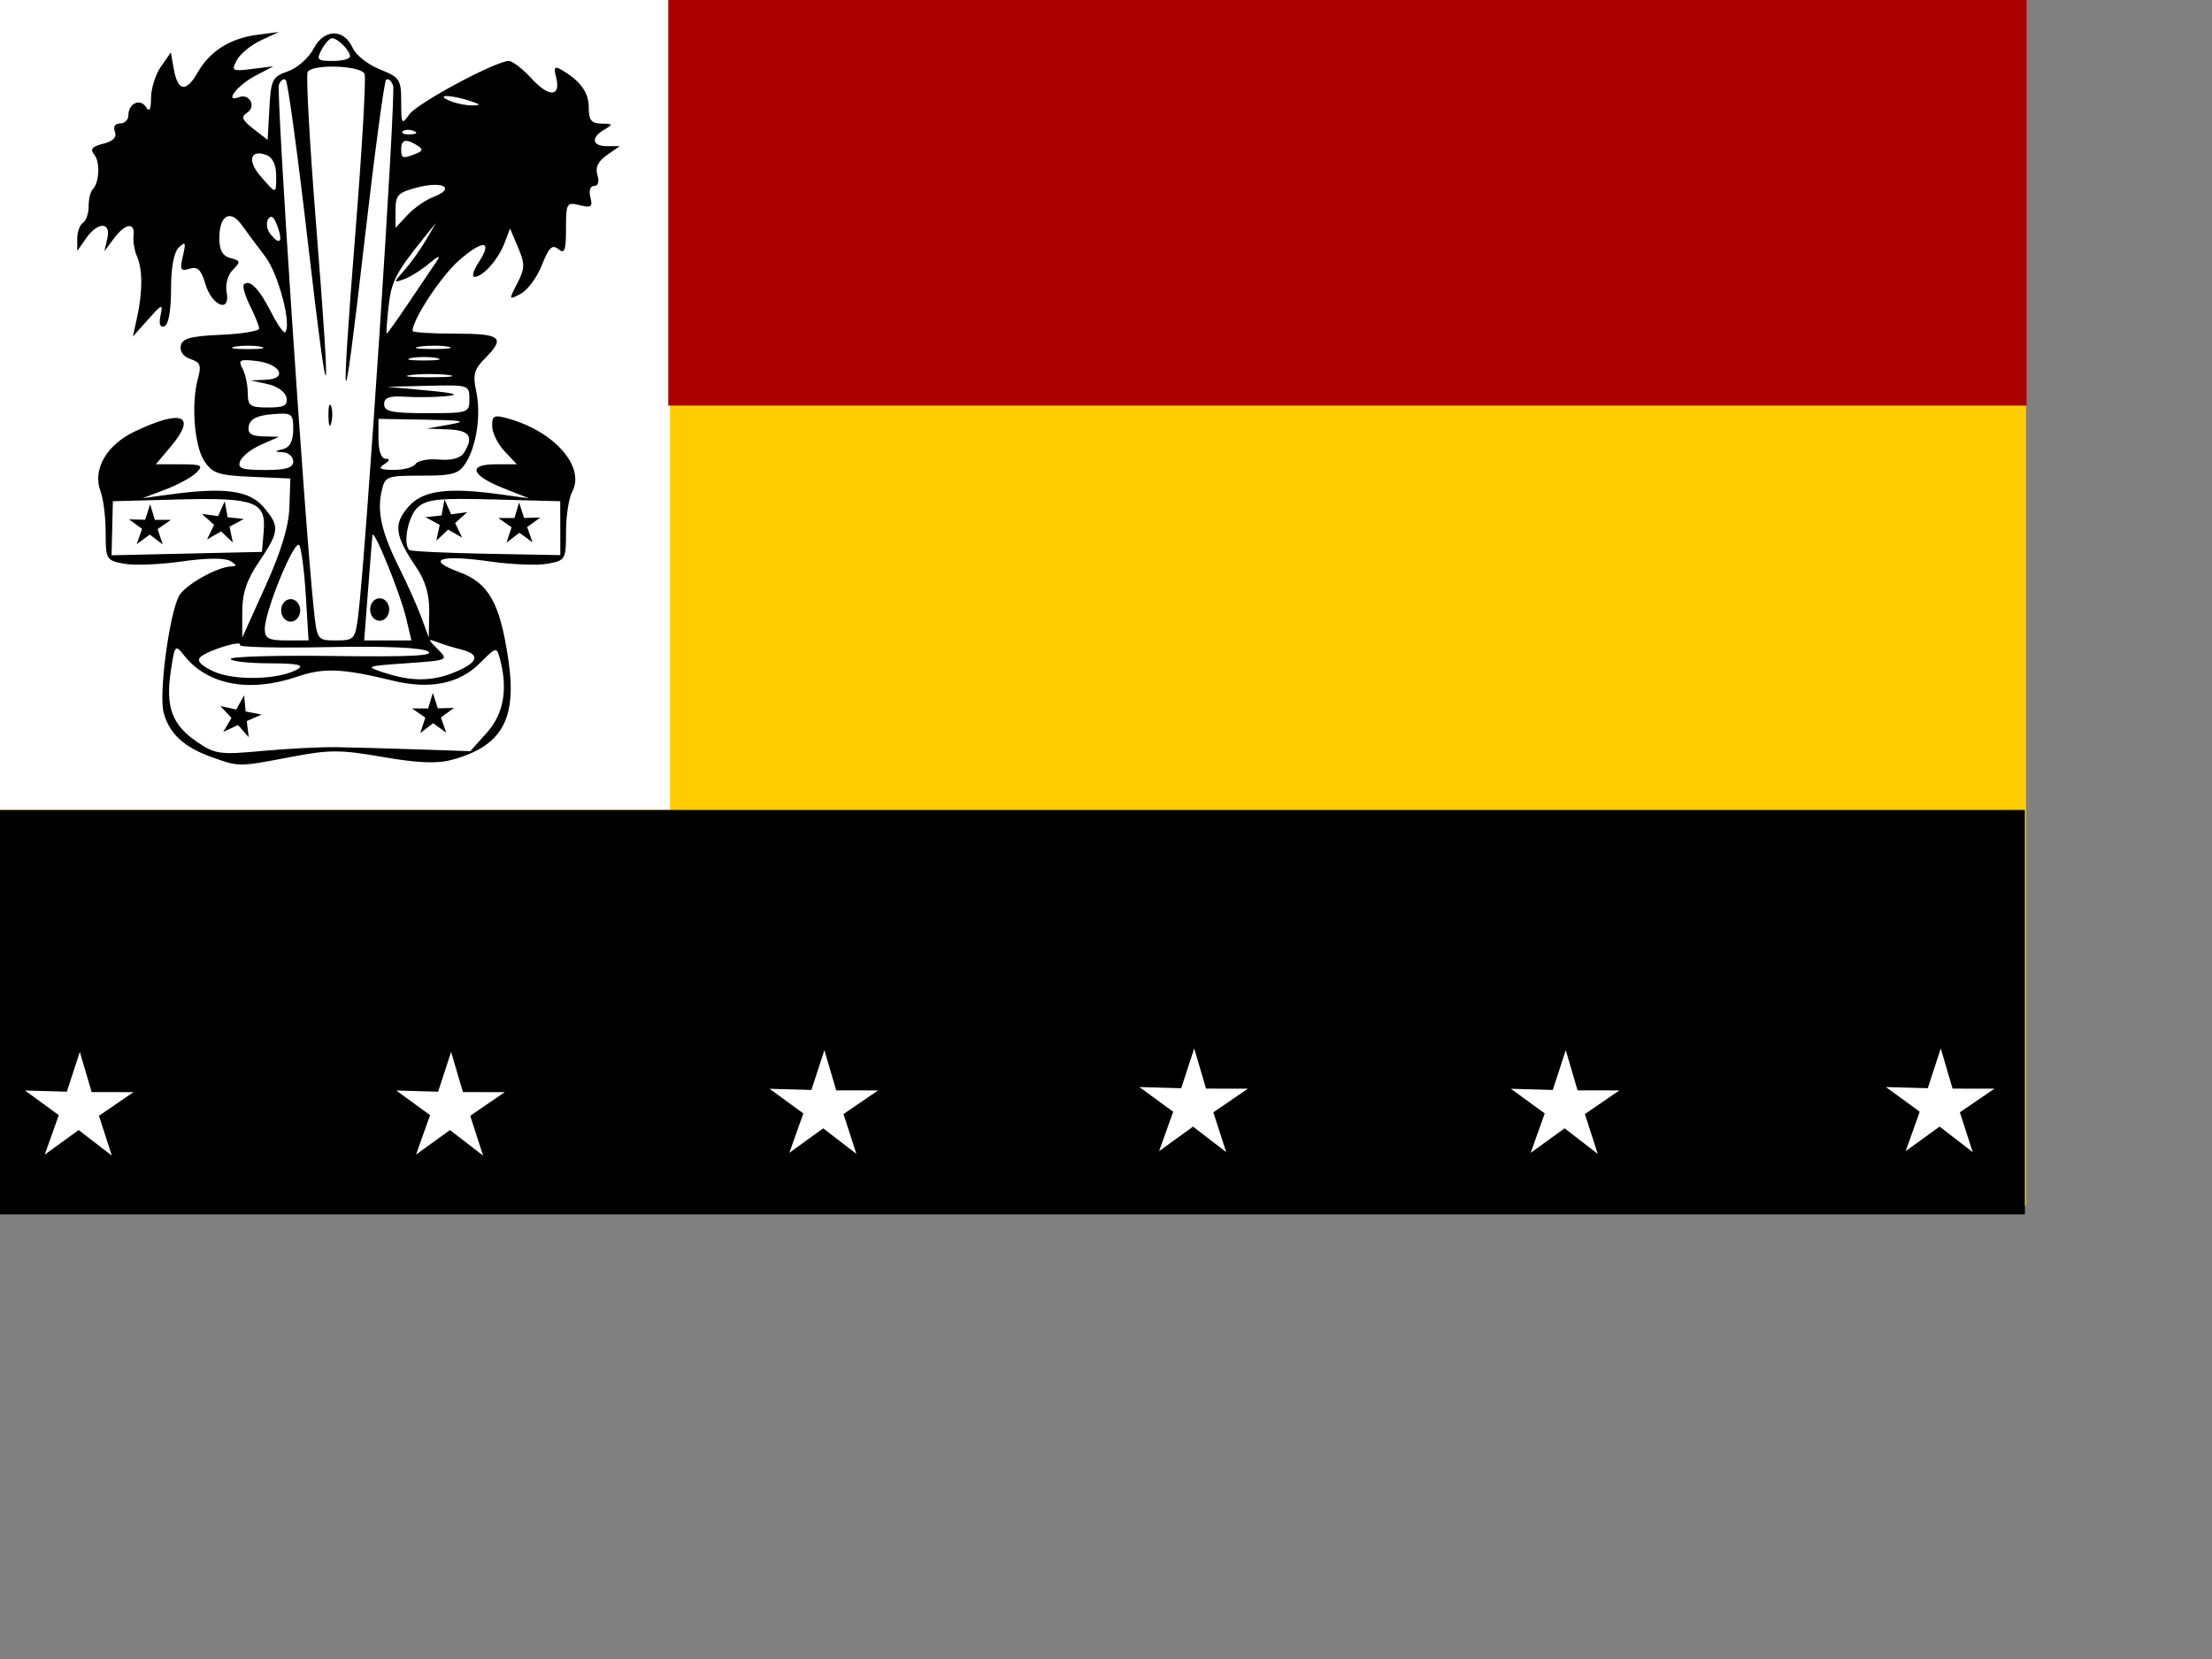 <?xml version='1.0' encoding='utf-8'?>
<ns0:svg xmlns:dc="http://purl.org/dc/elements/1.1/" xmlns:ns0="http://www.w3.org/2000/svg" xmlns:ns1="http://sodipodi.sourceforge.net/DTD/sodipodi-0.dtd" xmlns:ns2="http://www.inkscape.org/namespaces/inkscape" xmlns:ns4="http://web.resource.org/cc/" xmlns:rdf="http://www.w3.org/1999/02/22-rdf-syntax-ns#" width="640" height="480" id="svg2" ns1:version="0.32" ns2:version="0.45" version="1.0" ns1:docbase="/home/monkey/Desktop/Public Domain" ns1:docname="Flag_of_Madang.svg" ns2:output_extension="org.inkscape.output.svg.inkscape" ns1:modified="true" viewBox="0 0 640 480">
  <ns0:rect x="0" y="0" width="640" height="480" fill="#808080" stroke="none"/>
  <ns0:defs id="defs4" />
  <ns1:namedview id="base" pagecolor="#ffffff" bordercolor="#666666" borderopacity="1.0" gridtolerance="10000" guidetolerance="10" objecttolerance="10" ns2:pageopacity="0.0" ns2:pageshadow="2" ns2:zoom="1" ns2:cx="278.5128" ns2:cy="220.32273" ns2:document-units="px" ns2:current-layer="layer1" ns2:window-width="1024" ns2:window-height="743" ns2:window-x="1024" ns2:window-y="0" />
  <ns0:g ns2:label="Layer 1" ns2:groupmode="layer" id="layer1" transform="translate(-42.649,-31.011)">
    <ns0:rect style="opacity:1;color:#000000;fill:#ffcc00;fill-opacity:1;fill-rule:nonzero;stroke:none;stroke-width:1.292;stroke-linecap:butt;stroke-linejoin:round;marker:none;marker-start:none;marker-mid:none;marker-end:none;stroke-miterlimit:4;stroke-dasharray:none;stroke-dashoffset:0;stroke-opacity:1;visibility:visible;display:inline;overflow:visible;enable-background:accumulate" id="rect2236" width="586.203" height="348.703" x="42.649" y="31.011" />
    <ns0:rect style="opacity:1;color:#000000;fill:#ffffff;fill-opacity:1;fill-rule:nonzero;stroke:none;stroke-width:0.995;stroke-linecap:butt;stroke-linejoin:round;marker:none;marker-start:none;marker-mid:none;marker-end:none;stroke-miterlimit:4;stroke-dasharray:none;stroke-dashoffset:0;stroke-opacity:1;visibility:visible;display:inline;overflow:visible;enable-background:accumulate" id="rect3209" width="195" height="243.5" x="41.5" y="21.862" />
    <ns0:rect style="opacity:1;color:#000000;fill:#aa0000;fill-opacity:1;fill-rule:nonzero;stroke:none;stroke-width:0.995;stroke-linecap:butt;stroke-linejoin:round;marker:none;marker-start:none;marker-mid:none;marker-end:none;stroke-miterlimit:4;stroke-dasharray:none;stroke-dashoffset:0;stroke-opacity:1;visibility:visible;display:inline;overflow:visible;enable-background:accumulate" id="rect3211" width="393" height="118" x="236" y="30.362" />
    <ns0:g id="g3229">
      <ns0:path transform="matrix(0.999,3.5142151e-2,-3.5142151e-2,0.999,6.956,-4.65)" d="M 196.5,185.862 L 192.61,183.229 L 188.981,186.211 L 190.283,181.698 L 186.325,179.168 L 191.02,179.012 L 192.203,174.466 L 193.802,178.883 L 198.491,178.603 L 194.785,181.489 L 196.5,185.862 z " ns2:randomized="0" ns2:rounded="2.810252e-16" ns2:flatsided="false" ns1:arg2="1.5243739" ns1:arg1="0.89605538" ns1:r2="2.3691559" ns1:r1="6.4031243" ns1:cy="180.86218" ns1:cx="192.5" ns1:sides="5" id="path3213" style="opacity:1;color:#000000;fill:#000000;fill-opacity:1;fill-rule:nonzero;stroke:none;stroke-width:0.995;stroke-linecap:butt;stroke-linejoin:round;marker:none;marker-start:none;marker-mid:none;marker-end:none;stroke-miterlimit:4;stroke-dasharray:none;stroke-dashoffset:0;stroke-opacity:1;visibility:visible;display:inline;overflow:visible;enable-background:accumulate" ns1:type="star" />
      <ns0:path transform="matrix(0.997,-7.2769249e-2,7.2769249e-2,0.997,-33.065,15.572)" d="M 196.5,185.862 L 192.61,183.229 L 188.981,186.211 L 190.283,181.698 L 186.325,179.168 L 191.02,179.012 L 192.203,174.466 L 193.802,178.883 L 198.491,178.603 L 194.785,181.489 L 196.5,185.862 z " ns2:randomized="0" ns2:rounded="2.810252e-16" ns2:flatsided="false" ns1:arg2="1.5243739" ns1:arg1="0.89605538" ns1:r2="2.3691559" ns1:r1="6.4031243" ns1:cy="180.86218" ns1:cx="192.5" ns1:sides="5" id="path3215" style="opacity:1;color:#000000;fill:#000000;fill-opacity:1;fill-rule:nonzero;stroke:none;stroke-width:0.995;stroke-linecap:butt;stroke-linejoin:round;marker:none;marker-start:none;marker-mid:none;marker-end:none;stroke-miterlimit:4;stroke-dasharray:none;stroke-dashoffset:0;stroke-opacity:1;visibility:visible;display:inline;overflow:visible;enable-background:accumulate" ns1:type="star" />
      <ns0:path transform="matrix(0.999,3.5142151e-2,-3.5142151e-2,0.999,-18.003,50.437)" d="M 196.5,185.862 L 192.61,183.229 L 188.981,186.211 L 190.283,181.698 L 186.325,179.168 L 191.02,179.012 L 192.203,174.466 L 193.802,178.883 L 198.491,178.603 L 194.785,181.489 L 196.5,185.862 z " ns2:randomized="0" ns2:rounded="2.810252e-16" ns2:flatsided="false" ns1:arg2="1.5243739" ns1:arg1="0.89605538" ns1:r2="2.3691559" ns1:r1="6.4031243" ns1:cy="180.86218" ns1:cx="192.5" ns1:sides="5" id="path3217" style="opacity:1;color:#000000;fill:#000000;fill-opacity:1;fill-rule:nonzero;stroke:none;stroke-width:0.995;stroke-linecap:butt;stroke-linejoin:round;marker:none;marker-start:none;marker-mid:none;marker-end:none;stroke-miterlimit:4;stroke-dasharray:none;stroke-dashoffset:0;stroke-opacity:1;visibility:visible;display:inline;overflow:visible;enable-background:accumulate" ns1:type="star" />
      <ns0:path transform="matrix(0.969,0.248,-0.248,0.969,-29.699,15.467)" d="M 196.5,185.862 L 192.61,183.229 L 188.981,186.211 L 190.283,181.698 L 186.325,179.168 L 191.02,179.012 L 192.203,174.466 L 193.802,178.883 L 198.491,178.603 L 194.785,181.489 L 196.5,185.862 z " ns2:randomized="0" ns2:rounded="2.810252e-16" ns2:flatsided="false" ns1:arg2="1.5243739" ns1:arg1="0.89605538" ns1:r2="2.3691559" ns1:r1="6.4031243" ns1:cy="180.86218" ns1:cx="192.5" ns1:sides="5" id="path3219" style="opacity:1;color:#000000;fill:#000000;fill-opacity:1;fill-rule:nonzero;stroke:none;stroke-width:0.995;stroke-linecap:butt;stroke-linejoin:round;marker:none;marker-start:none;marker-mid:none;marker-end:none;stroke-miterlimit:4;stroke-dasharray:none;stroke-dashoffset:0;stroke-opacity:1;visibility:visible;display:inline;overflow:visible;enable-background:accumulate" ns1:type="star" />
      <ns0:path transform="matrix(-0.999,3.5142151e-2,3.5142151e-2,0.999,271.97,-4.126)" d="M 196.5,185.862 L 192.61,183.229 L 188.981,186.211 L 190.283,181.698 L 186.325,179.168 L 191.02,179.012 L 192.203,174.466 L 193.802,178.883 L 198.491,178.603 L 194.785,181.489 L 196.5,185.862 z " ns2:randomized="0" ns2:rounded="2.810252e-16" ns2:flatsided="false" ns1:arg2="1.5243739" ns1:arg1="0.89605538" ns1:r2="2.3691559" ns1:r1="6.4031243" ns1:cy="180.86218" ns1:cx="192.5" ns1:sides="5" id="path3221" style="opacity:1;color:#000000;fill:#000000;fill-opacity:1;fill-rule:nonzero;stroke:none;stroke-width:0.995;stroke-linecap:butt;stroke-linejoin:round;marker:none;marker-start:none;marker-mid:none;marker-end:none;stroke-miterlimit:4;stroke-dasharray:none;stroke-dashoffset:0;stroke-opacity:1;visibility:visible;display:inline;overflow:visible;enable-background:accumulate" ns1:type="star" />
      <ns0:path transform="matrix(-0.997,-7.2769249e-2,-7.2769249e-2,0.997,311.991,16.096)" d="M 196.5,185.862 L 192.61,183.229 L 188.981,186.211 L 190.283,181.698 L 186.325,179.168 L 191.02,179.012 L 192.203,174.466 L 193.802,178.883 L 198.491,178.603 L 194.785,181.489 L 196.5,185.862 z " ns2:randomized="0" ns2:rounded="2.810252e-16" ns2:flatsided="false" ns1:arg2="1.5243739" ns1:arg1="0.89605538" ns1:r2="2.3691559" ns1:r1="6.4031243" ns1:cy="180.86218" ns1:cx="192.5" ns1:sides="5" id="path3223" style="opacity:1;color:#000000;fill:#000000;fill-opacity:1;fill-rule:nonzero;stroke:none;stroke-width:0.995;stroke-linecap:butt;stroke-linejoin:round;marker:none;marker-start:none;marker-mid:none;marker-end:none;stroke-miterlimit:4;stroke-dasharray:none;stroke-dashoffset:0;stroke-opacity:1;visibility:visible;display:inline;overflow:visible;enable-background:accumulate" ns1:type="star" />
      <ns0:path d="M 129.5 207.612 A 2.75 3.25 0 1 1  124,207.612 A 2.75 3.25 0 1 1  129.5 207.612 z" ns1:ry="3.25" ns1:rx="2.75" ns1:cy="207.61218" ns1:cx="126.75" id="path3225" style="opacity:1;color:#000000;fill:#000000;fill-opacity:1;fill-rule:nonzero;stroke:none;stroke-width:0.995;stroke-linecap:butt;stroke-linejoin:round;marker:none;marker-start:none;marker-mid:none;marker-end:none;stroke-miterlimit:4;stroke-dasharray:none;stroke-dashoffset:0;stroke-opacity:1;visibility:visible;display:inline;overflow:visible;enable-background:accumulate" ns1:type="arc" />
      <ns0:path transform="translate(25.75,-0.25)" d="M 129.5 207.612 A 2.75 3.25 0 1 1  124,207.612 A 2.75 3.25 0 1 1  129.5 207.612 z" ns1:ry="3.25" ns1:rx="2.75" ns1:cy="207.61218" ns1:cx="126.75" id="path3227" style="opacity:1;color:#000000;fill:#000000;fill-opacity:1;fill-rule:nonzero;stroke:none;stroke-width:0.995;stroke-linecap:butt;stroke-linejoin:round;marker:none;marker-start:none;marker-mid:none;marker-end:none;stroke-miterlimit:4;stroke-dasharray:none;stroke-dashoffset:0;stroke-opacity:1;visibility:visible;display:inline;overflow:visible;enable-background:accumulate" ns1:type="arc" />
    </ns0:g>
    <ns0:rect style="opacity:1;color:#000000;fill:#000000;fill-opacity:1;fill-rule:nonzero;stroke:none;stroke-width:0.995;stroke-linecap:butt;stroke-linejoin:round;marker:none;marker-start:none;marker-mid:none;marker-end:none;stroke-miterlimit:4;stroke-dasharray:none;stroke-dashoffset:0;stroke-opacity:1;visibility:visible;display:inline;overflow:visible;enable-background:accumulate" id="rect3239" width="587" height="117" x="41.5" y="265.362" />
    <ns0:g id="g3253">
      <ns0:path transform="translate(7.5,6)" d="M 67.5,359.362 L 57.908,351.969 L 48.096,359.069 L 52.163,347.662 L 42.379,340.524 L 54.485,340.867 L 58.249,329.356 L 61.664,340.976 L 73.775,340.999 L 63.78,347.837 L 67.5,359.362 z " ns2:randomized="0" ns2:rounded="2.810252e-16" ns2:flatsided="false" ns1:arg2="1.5859075" ns1:arg1="0.95758898" ns1:r2="6.1078024" ns1:r1="16.507574" ns1:cy="345.86218" ns1:cx="58" ns1:sides="5" id="path3241" style="opacity:1;color:#000000;fill:#ffffff;fill-opacity:1;fill-rule:nonzero;stroke:none;stroke-width:0.995;stroke-linecap:butt;stroke-linejoin:round;marker:none;marker-start:none;marker-mid:none;marker-end:none;stroke-miterlimit:4;stroke-dasharray:none;stroke-dashoffset:0;stroke-opacity:1;visibility:visible;display:inline;overflow:visible;enable-background:accumulate" ns1:type="star" />
      <ns0:path transform="translate(114.923,6.003)" d="M 67.5,359.362 L 57.908,351.969 L 48.096,359.069 L 52.163,347.662 L 42.379,340.524 L 54.485,340.867 L 58.249,329.356 L 61.664,340.976 L 73.775,340.999 L 63.78,347.837 L 67.5,359.362 z " ns2:randomized="0" ns2:rounded="2.810252e-16" ns2:flatsided="false" ns1:arg2="1.5859075" ns1:arg1="0.95758898" ns1:r2="6.1078024" ns1:r1="16.507574" ns1:cy="345.86218" ns1:cx="58" ns1:sides="5" id="path3243" style="opacity:1;color:#000000;fill:#ffffff;fill-opacity:1;fill-rule:nonzero;stroke:none;stroke-width:0.995;stroke-linecap:butt;stroke-linejoin:round;marker:none;marker-start:none;marker-mid:none;marker-end:none;stroke-miterlimit:4;stroke-dasharray:none;stroke-dashoffset:0;stroke-opacity:1;visibility:visible;display:inline;overflow:visible;enable-background:accumulate" ns1:type="star" />
      <ns0:path transform="translate(222.923,5.503)" d="M 67.5,359.362 L 57.908,351.969 L 48.096,359.069 L 52.163,347.662 L 42.379,340.524 L 54.485,340.867 L 58.249,329.356 L 61.664,340.976 L 73.775,340.999 L 63.78,347.837 L 67.5,359.362 z " ns2:randomized="0" ns2:rounded="2.810252e-16" ns2:flatsided="false" ns1:arg2="1.5859075" ns1:arg1="0.95758898" ns1:r2="6.1078024" ns1:r1="16.507574" ns1:cy="345.86218" ns1:cx="58" ns1:sides="5" id="path3245" style="opacity:1;color:#000000;fill:#ffffff;fill-opacity:1;fill-rule:nonzero;stroke:none;stroke-width:0.995;stroke-linecap:butt;stroke-linejoin:round;marker:none;marker-start:none;marker-mid:none;marker-end:none;stroke-miterlimit:4;stroke-dasharray:none;stroke-dashoffset:0;stroke-opacity:1;visibility:visible;display:inline;overflow:visible;enable-background:accumulate" ns1:type="star" />
      <ns0:path transform="translate(329.923,5.003)" d="M 67.5,359.362 L 57.908,351.969 L 48.096,359.069 L 52.163,347.662 L 42.379,340.524 L 54.485,340.867 L 58.249,329.356 L 61.664,340.976 L 73.775,340.999 L 63.78,347.837 L 67.5,359.362 z " ns2:randomized="0" ns2:rounded="2.810252e-16" ns2:flatsided="false" ns1:arg2="1.5859075" ns1:arg1="0.95758898" ns1:r2="6.1078024" ns1:r1="16.507574" ns1:cy="345.86218" ns1:cx="58" ns1:sides="5" id="path3247" style="opacity:1;color:#000000;fill:#ffffff;fill-opacity:1;fill-rule:nonzero;stroke:none;stroke-width:0.995;stroke-linecap:butt;stroke-linejoin:round;marker:none;marker-start:none;marker-mid:none;marker-end:none;stroke-miterlimit:4;stroke-dasharray:none;stroke-dashoffset:0;stroke-opacity:1;visibility:visible;display:inline;overflow:visible;enable-background:accumulate" ns1:type="star" />
      <ns0:path transform="translate(437.423,5.503)" d="M 67.5,359.362 L 57.908,351.969 L 48.096,359.069 L 52.163,347.662 L 42.379,340.524 L 54.485,340.867 L 58.249,329.356 L 61.664,340.976 L 73.775,340.999 L 63.78,347.837 L 67.5,359.362 z " ns2:randomized="0" ns2:rounded="2.810252e-16" ns2:flatsided="false" ns1:arg2="1.5859075" ns1:arg1="0.95758898" ns1:r2="6.1078024" ns1:r1="16.507574" ns1:cy="345.86218" ns1:cx="58" ns1:sides="5" id="path3249" style="opacity:1;color:#000000;fill:#ffffff;fill-opacity:1;fill-rule:nonzero;stroke:none;stroke-width:0.995;stroke-linecap:butt;stroke-linejoin:round;marker:none;marker-start:none;marker-mid:none;marker-end:none;stroke-miterlimit:4;stroke-dasharray:none;stroke-dashoffset:0;stroke-opacity:1;visibility:visible;display:inline;overflow:visible;enable-background:accumulate" ns1:type="star" />
      <ns0:path transform="translate(545.923,5.003)" d="M 67.5,359.362 L 57.908,351.969 L 48.096,359.069 L 52.163,347.662 L 42.379,340.524 L 54.485,340.867 L 58.249,329.356 L 61.664,340.976 L 73.775,340.999 L 63.78,347.837 L 67.5,359.362 z " ns2:randomized="0" ns2:rounded="2.810252e-16" ns2:flatsided="false" ns1:arg2="1.5859075" ns1:arg1="0.95758898" ns1:r2="6.1078024" ns1:r1="16.507574" ns1:cy="345.86218" ns1:cx="58" ns1:sides="5" id="path3251" style="opacity:1;color:#000000;fill:#ffffff;fill-opacity:1;fill-rule:nonzero;stroke:none;stroke-width:0.995;stroke-linecap:butt;stroke-linejoin:round;marker:none;marker-start:none;marker-mid:none;marker-end:none;stroke-miterlimit:4;stroke-dasharray:none;stroke-dashoffset:0;stroke-opacity:1;visibility:visible;display:inline;overflow:visible;enable-background:accumulate" ns1:type="star" />
    </ns0:g>
    <ns0:path style="fill:#000000" d="M 103.944,250.082 C 95.803,247.179 91.569,243.239 89.972,237.079 C 88.579,231.705 91.634,208.689 94.436,203.456 C 96.142,200.27 105.533,194.977 109.646,194.884 C 111.257,194.848 111.157,194.421 109.28,193.323 C 107.696,192.397 102.285,192.447 95.303,193.452 C 89.037,194.354 81.505,194.653 78.566,194.117 C 73.398,193.174 73.222,192.876 73.222,185.105 C 73.222,180.685 72.558,175.324 71.747,173.192 C 69.345,166.875 73.415,159.76 81.677,155.832 C 95.394,149.313 99.698,151.129 92.054,160.21 L 87.729,165.348 L 94.804,165.348 C 101.023,165.348 101.588,165.641 99.469,167.759 C 98.142,169.085 94.099,171.289 90.484,172.658 L 83.91,175.146 L 92.132,174.033 C 107.595,171.941 114.76,172.913 118.843,177.658 C 123.647,183.24 123.531,184.778 117.649,193.454 C 114.009,198.823 112.745,202.593 112.742,208.084 L 112.737,215.48 L 119.422,200.687 C 124.015,190.525 126.194,183.322 126.385,177.676 L 126.663,169.457 L 115.552,168.971 C 105.778,168.543 104.116,167.989 101.737,164.36 C 98.843,159.943 97.921,147.613 99.946,140.394 C 100.958,136.785 100.568,135.791 97.797,134.912 C 95.804,134.279 94.626,132.712 94.933,131.102 C 95.346,128.932 97.749,128.265 106.537,127.88 C 112.632,127.612 117.619,126.801 117.619,126.078 C 117.619,125.354 116.432,122.383 114.981,119.475 C 113.53,116.568 112.741,113.792 113.227,113.305 C 114.834,111.699 117.62,114.526 121.046,121.24 C 122.905,124.882 124.747,127.542 125.139,127.15 C 127.121,125.168 123.251,110.341 119.442,105.325 C 117.083,102.218 113.99,98.055 112.568,96.073 C 109.271,91.477 106.109,93.328 106.109,99.852 C 106.109,103.427 107.023,105.079 109.339,105.684 C 112.256,106.447 112.322,106.775 110.019,109.077 C 108.557,110.538 107.79,113.303 108.22,115.555 C 109.397,121.706 103.963,119.587 102.068,113.156 C 100.849,109.019 99.815,108.03 97.482,108.77 C 94.895,109.591 94.625,109.07 95.569,105.074 C 96.494,101.155 96.311,100.763 94.4,102.586 C 92.957,103.961 92.132,108.391 92.132,114.754 C 92.132,120.925 91.394,125.014 90.206,125.423 C 88.961,125.853 88.567,124.745 89.092,122.296 C 89.843,118.789 89.573,118.875 85.506,123.435 L 81.108,128.366 L 82.355,122.613 C 83.957,115.221 83.922,108.977 82.258,105.123 C 81.532,103.442 81.098,100.772 81.294,99.19 C 81.791,95.18 78.871,95.601 75.594,100.012 L 72.847,103.71 L 73.702,100.012 C 74.831,95.134 70.966,95.105 67.56,99.967 L 65,103.62 L 65,100.064 C 65,98.108 65.74,96.051 66.644,95.492 C 67.549,94.933 68.289,92.794 68.289,90.738 C 68.289,88.682 68.801,86.488 69.427,85.862 C 71.404,83.885 71.691,77.886 69.911,75.742 C 68.633,74.202 69.289,73.408 72.505,72.601 C 75.382,71.879 76.504,70.727 75.889,69.124 C 75.341,67.695 75.944,66.728 77.384,66.728 C 78.712,66.728 79.799,65.662 79.799,64.359 C 79.799,60.928 83.21,59.345 84.891,61.997 C 85.893,63.579 86.334,62.761 86.351,59.286 C 86.365,56.549 87.662,52.481 89.232,50.246 L 92.088,46.182 L 92.932,50.977 C 94.07,57.444 96.503,57.83 99.785,52.064 C 103.33,45.836 109.168,42.123 117.034,41.09 L 123.374,40.258 L 118.16,42.675 C 115.292,44.005 112.146,46.586 111.169,48.411 C 109.507,51.513 109.793,51.679 115.561,50.963 L 121.73,50.198 L 116.461,52.973 C 111.257,55.713 107.375,60.826 111.781,59.135 C 114.872,57.95 116.9,61.837 114.13,63.636 C 112.326,64.808 112.701,65.758 115.975,68.3 L 120.086,71.492 L 120.582,62.42 C 121.042,54.014 121.438,53.222 125.976,51.641 C 128.67,50.703 132.004,47.75 133.385,45.08 C 136.38,39.292 142.211,39.211 144.718,44.922 C 145.604,46.941 149.119,49.709 152.529,51.072 C 158.33,53.393 158.728,53.998 158.728,60.505 C 158.728,66.99 158.886,67.234 161.069,64.118 C 163.359,60.85 186.085,48.647 189.882,48.647 C 190.937,48.647 193.908,50.954 196.483,53.773 C 201.523,59.288 205.036,59.062 203.534,53.32 C 202.823,50.603 203.147,50.087 204.922,51.106 C 210.492,54.304 212.992,57.695 212.992,62.051 C 212.992,65.79 213.733,66.738 216.691,66.778 C 219.995,66.822 220.083,67.007 217.513,68.503 C 213.517,70.83 213.917,73.302 218.29,73.302 L 221.945,73.302 L 218.224,75.908 C 215.677,77.691 214.818,79.506 215.502,81.661 C 216.103,83.552 215.725,84.808 214.555,84.808 C 213.419,84.808 212.965,86.174 213.466,88.088 C 214.192,90.864 213.716,91.215 210.369,90.375 C 206.609,89.432 206.414,89.767 206.414,97.159 C 206.414,103.499 206.004,104.595 204.195,103.094 C 202.437,101.636 201.454,102.583 199.459,107.661 C 198.074,111.185 195.327,114.932 193.356,115.986 C 189.822,117.877 189.807,117.834 192.313,112.992 C 194.531,108.703 194.56,107.384 192.54,102.607 L 190.226,97.136 L 188.592,101.401 C 186.775,106.143 182.354,111.107 179.949,111.107 C 179.089,111.107 179.612,109.235 181.112,106.947 C 185.34,100.495 182.506,100.199 175.458,106.357 C 170.269,110.889 162.017,123.42 162.017,126.766 C 162.017,127.194 167.566,127.544 174.349,127.544 C 187.671,127.544 189.005,128.659 182.939,134.722 C 179.854,137.806 179.409,139.454 180.409,144.098 C 181.872,150.891 180.579,159.894 177.416,164.937 C 175.403,168.146 173.702,168.636 164.576,168.636 C 154.329,168.636 154.029,168.758 153.019,173.356 C 151.715,179.29 153.153,185.314 158.353,195.709 C 160.601,200.203 163.403,206.49 164.579,209.68 L 166.718,215.48 L 166.834,208.172 C 166.915,203.036 165.777,199.128 163.003,195.023 C 156.872,185.948 156.447,182.708 160.733,177.727 C 164.888,172.898 172.047,171.918 187.504,174.061 L 195.726,175.2 L 188.462,172.329 C 178.947,168.567 177.816,165.348 186.009,165.348 L 192.188,165.348 L 188.613,161.544 C 186.646,159.452 185.038,156.175 185.038,154.262 C 185.038,151.171 185.592,150.944 190.029,152.216 C 203.268,156.011 212.018,166.171 208.196,173.309 C 207.216,175.14 206.414,180.351 206.414,184.89 C 206.414,192.904 206.26,193.17 201.07,194.117 C 198.131,194.653 190.669,194.363 184.489,193.474 C 170.075,191.399 165.589,192.87 175.361,196.467 C 184.077,199.675 187.294,205.372 189.738,221.932 C 192.28,239.153 187.87,246.936 173.344,250.862 C 169.085,252.013 163.455,251.779 153.44,250.033 C 141.11,247.884 137.986,247.883 126.758,250.031 C 111.641,252.922 111.91,252.922 103.944,250.082 z M 139.818,247.19 C 144.34,247.255 154.941,247.544 163.377,247.831 L 178.714,248.354 L 183.52,242.986 C 188.376,237.563 189.644,230.424 187.303,221.696 C 186.335,218.083 186.281,218.094 181.507,222.866 C 175.503,228.867 167.102,230.563 156.311,227.951 C 141.478,224.36 136.396,224.157 128.497,226.837 C 114.838,231.472 102.682,229.186 95.983,220.721 C 93.324,217.361 93.226,217.474 92.057,225.268 C 90.516,235.539 92.43,240.728 99.553,245.595 C 104.881,249.235 106.217,249.426 118.441,248.292 C 125.677,247.62 135.296,247.124 139.818,247.19 z M 128.728,224.647 C 130.878,223.395 128.816,222.964 120.497,222.927 C 114.392,222.899 109.397,222.322 109.395,221.644 C 109.394,220.966 122.899,220.593 139.405,220.815 C 161.196,221.108 168.613,220.739 166.484,219.47 C 164.635,218.367 153.905,217.915 137.45,218.244 C 123.095,218.532 111.665,218.261 112.05,217.641 C 113.072,215.994 102.513,219.24 100.588,221.163 C 99.509,222.242 100.863,223.654 104.588,225.333 C 110.589,228.039 123.535,227.671 128.728,224.647 z M 174.402,225.426 C 181.075,222.639 181.693,220.345 176.146,218.953 C 173.969,218.407 170.825,217.443 169.158,216.812 C 166.331,215.741 166.342,215.879 169.313,218.86 C 172.466,222.023 172.376,222.064 160.269,222.908 C 148.393,223.736 148.206,223.815 153.795,225.636 C 161.84,228.258 167.767,228.197 174.402,225.426 z M 131.147,203.564 C 130.72,196.558 129.879,189.905 129.279,188.78 C 128.053,186.483 119.264,207.723 119.264,212.983 C 119.264,215.738 120.34,216.302 125.594,216.302 L 131.924,216.302 L 131.147,203.564 z M 146.266,209.317 C 148.461,192.17 157.287,58.122 156.377,55.751 C 155.819,54.297 154.908,53.562 154.352,54.117 C 153.797,54.672 150.941,76.043 148.005,101.608 C 141.747,156.11 141.008,154.488 145.625,96.38 C 147.453,73.364 148.583,53.579 148.135,52.412 C 147.191,49.953 133.134,49.447 131.668,51.819 C 131.148,52.66 132.211,72.075 134.029,94.966 C 138.608,152.597 137.905,154.371 131.698,100.845 C 128.79,75.764 125.93,54.763 125.342,54.176 C 124.755,53.588 123.857,54.194 123.348,55.521 C 122.532,57.647 130.794,182.122 133.392,206.851 C 134.382,216.273 134.403,216.302 139.879,216.302 C 145.105,216.302 145.415,215.962 146.266,209.317 z M 137.672,151.377 C 137.638,148.665 137.98,147.357 138.43,148.469 C 138.88,149.582 138.908,151.801 138.491,153.4 C 138.074,155 137.705,154.089 137.672,151.377 z M 160.234,210.138 C 158.56,202.939 150.669,183.482 150.402,185.894 C 150.302,186.798 149.725,194.01 149.121,201.92 L 148.021,216.302 L 154.844,216.302 L 161.667,216.302 L 160.234,210.138 z M 118.945,184.702 C 119.668,176.117 116.44,174.933 93.942,175.534 L 75.307,176.032 L 75.116,183.851 L 74.925,191.67 L 96.683,191.18 L 118.441,190.691 L 118.945,184.702 z M 204.755,183.829 L 204.739,176.032 L 185.67,175.524 C 169.499,175.093 166.128,175.444 163.487,177.833 C 160.745,180.314 159.176,188.262 161.058,190.14 C 161.436,190.517 171.425,191.005 183.257,191.226 L 204.77,191.626 L 204.755,183.829 z M 127.485,164.526 C 127.485,163.17 126.19,161.975 124.608,161.87 C 121.867,161.689 121.867,161.644 124.608,160.928 C 126.538,160.424 127.485,158.56 127.485,155.266 C 127.485,150.6 127.181,150.382 121.333,150.867 C 117.033,151.223 115.016,152.243 114.635,154.253 C 114.224,156.42 115.235,157.163 118.732,157.264 L 123.374,157.398 L 118.237,159.65 C 115.411,160.889 112.659,163.047 112.122,164.447 C 111.321,166.534 112.615,166.992 119.315,166.992 C 125.481,166.992 127.485,166.387 127.485,164.526 z M 162.908,165.237 C 163.505,164.271 166.545,163.701 169.663,163.97 C 173.312,164.284 175.882,163.591 176.872,162.027 C 179.828,157.353 178.569,155.49 172.294,155.253 L 166.128,155.02 L 172.705,153.843 C 178.016,152.892 176.671,152.62 165.716,152.432 L 152.151,152.199 L 152.151,157.952 C 152.151,161.445 152.958,163.714 154.206,163.73 C 155.576,163.747 155.439,164.286 153.795,165.348 C 151.918,166.561 152.583,166.948 156.575,166.967 C 159.461,166.981 162.311,166.202 162.908,165.237 z M 178.46,146.446 C 178.46,142.414 178.236,142.342 166.539,142.627 L 154.617,142.917 L 166.128,143.98 C 174.169,144.723 175.904,145.218 171.883,145.622 C 168.717,145.939 163.353,146.02 159.961,145.801 C 155.289,145.499 153.795,146.026 153.795,147.979 C 153.795,150.089 156.025,150.555 166.128,150.555 C 178.186,150.555 178.46,150.464 178.46,146.446 z M 125.53,146.048 C 125.215,144.412 122.872,142.733 120.066,142.133 L 115.153,141.082 L 119.623,140.888 C 126.034,140.609 123.788,136.266 116.812,135.452 C 112.009,134.891 111.492,135.175 112.813,137.643 C 113.648,139.202 114.331,142.375 114.331,144.694 C 114.331,148.435 114.995,148.912 120.206,148.912 C 124.907,148.912 125.972,148.339 125.53,146.048 z M 172.294,139.504 C 169.355,139.139 164.545,139.139 161.606,139.504 C 158.666,139.869 161.071,140.167 166.95,140.167 C 172.828,140.167 175.233,139.869 172.294,139.504 z M 169.005,134.602 C 166.97,134.21 163.64,134.21 161.606,134.602 C 159.571,134.994 161.236,135.314 165.305,135.314 C 169.375,135.314 171.04,134.994 169.005,134.602 z M 118.03,131.315 C 115.995,130.923 112.666,130.923 110.631,131.315 C 108.596,131.707 110.261,132.027 114.331,132.027 C 118.4,132.027 120.065,131.707 118.03,131.315 z M 172.316,131.318 C 170.294,130.928 166.594,130.917 164.095,131.295 C 161.595,131.673 163.25,131.992 167.772,132.005 C 172.294,132.017 174.339,131.708 172.316,131.318 z M 161.244,118.093 C 164.738,112.894 168.353,107.532 169.279,106.176 C 170.204,104.82 169.134,105.264 166.9,107.164 C 164.666,109.063 161.376,111.138 159.589,111.775 C 156.413,112.907 156.416,112.846 159.696,109.144 C 161.543,107.059 164.344,103.135 165.922,100.423 L 168.789,95.492 L 165.474,99.601 C 157.182,109.877 155.873,112.409 155.062,119.736 C 154.587,124.03 154.355,127.544 154.546,127.544 C 154.737,127.544 157.751,123.291 161.244,118.093 z M 122.858,96.272 C 121.895,93.669 121.059,93.096 120.215,94.461 C 119.536,95.559 119.89,97.553 121.001,98.891 C 123.715,102.161 124.584,100.935 122.858,96.272 z M 168.029,87.998 C 174.493,85.541 171.042,83.31 163.671,85.18 C 157.779,86.675 157.084,87.384 157.084,91.893 L 157.084,96.934 L 160.53,93.236 C 162.426,91.202 165.8,88.845 168.029,87.998 z M 122.552,81.697 C 122.552,78.774 121.496,76.536 119.811,75.89 C 115.101,74.083 114.095,77.445 117.998,81.946 C 122.691,87.358 122.552,87.365 122.552,81.697 z M 162.842,75.539 C 165.027,74.701 165.137,74.208 163.388,73.099 C 160.147,71.045 158.728,71.357 158.728,74.124 C 158.728,76.908 159.016,77.007 162.842,75.539 z M 162.325,68.892 C 161.138,68.417 159.72,68.476 159.173,69.022 C 158.627,69.568 159.598,69.957 161.332,69.885 C 163.247,69.806 163.637,69.417 162.325,68.892 z M 178.46,60.153 C 172.838,58.353 168.515,58.353 172.705,60.153 C 174.514,60.93 177.474,61.544 179.282,61.517 C 181.926,61.479 181.765,61.211 178.46,60.153 z M 143.929,47.332 C 143.929,45.659 140.38,42.073 138.725,42.073 C 138.033,42.073 136.675,43.552 135.707,45.36 C 134.127,48.312 134.457,48.647 138.938,48.647 C 141.683,48.647 143.929,48.056 143.929,47.332 z " id="path3304" />
  </ns0:g>
</ns0:svg>